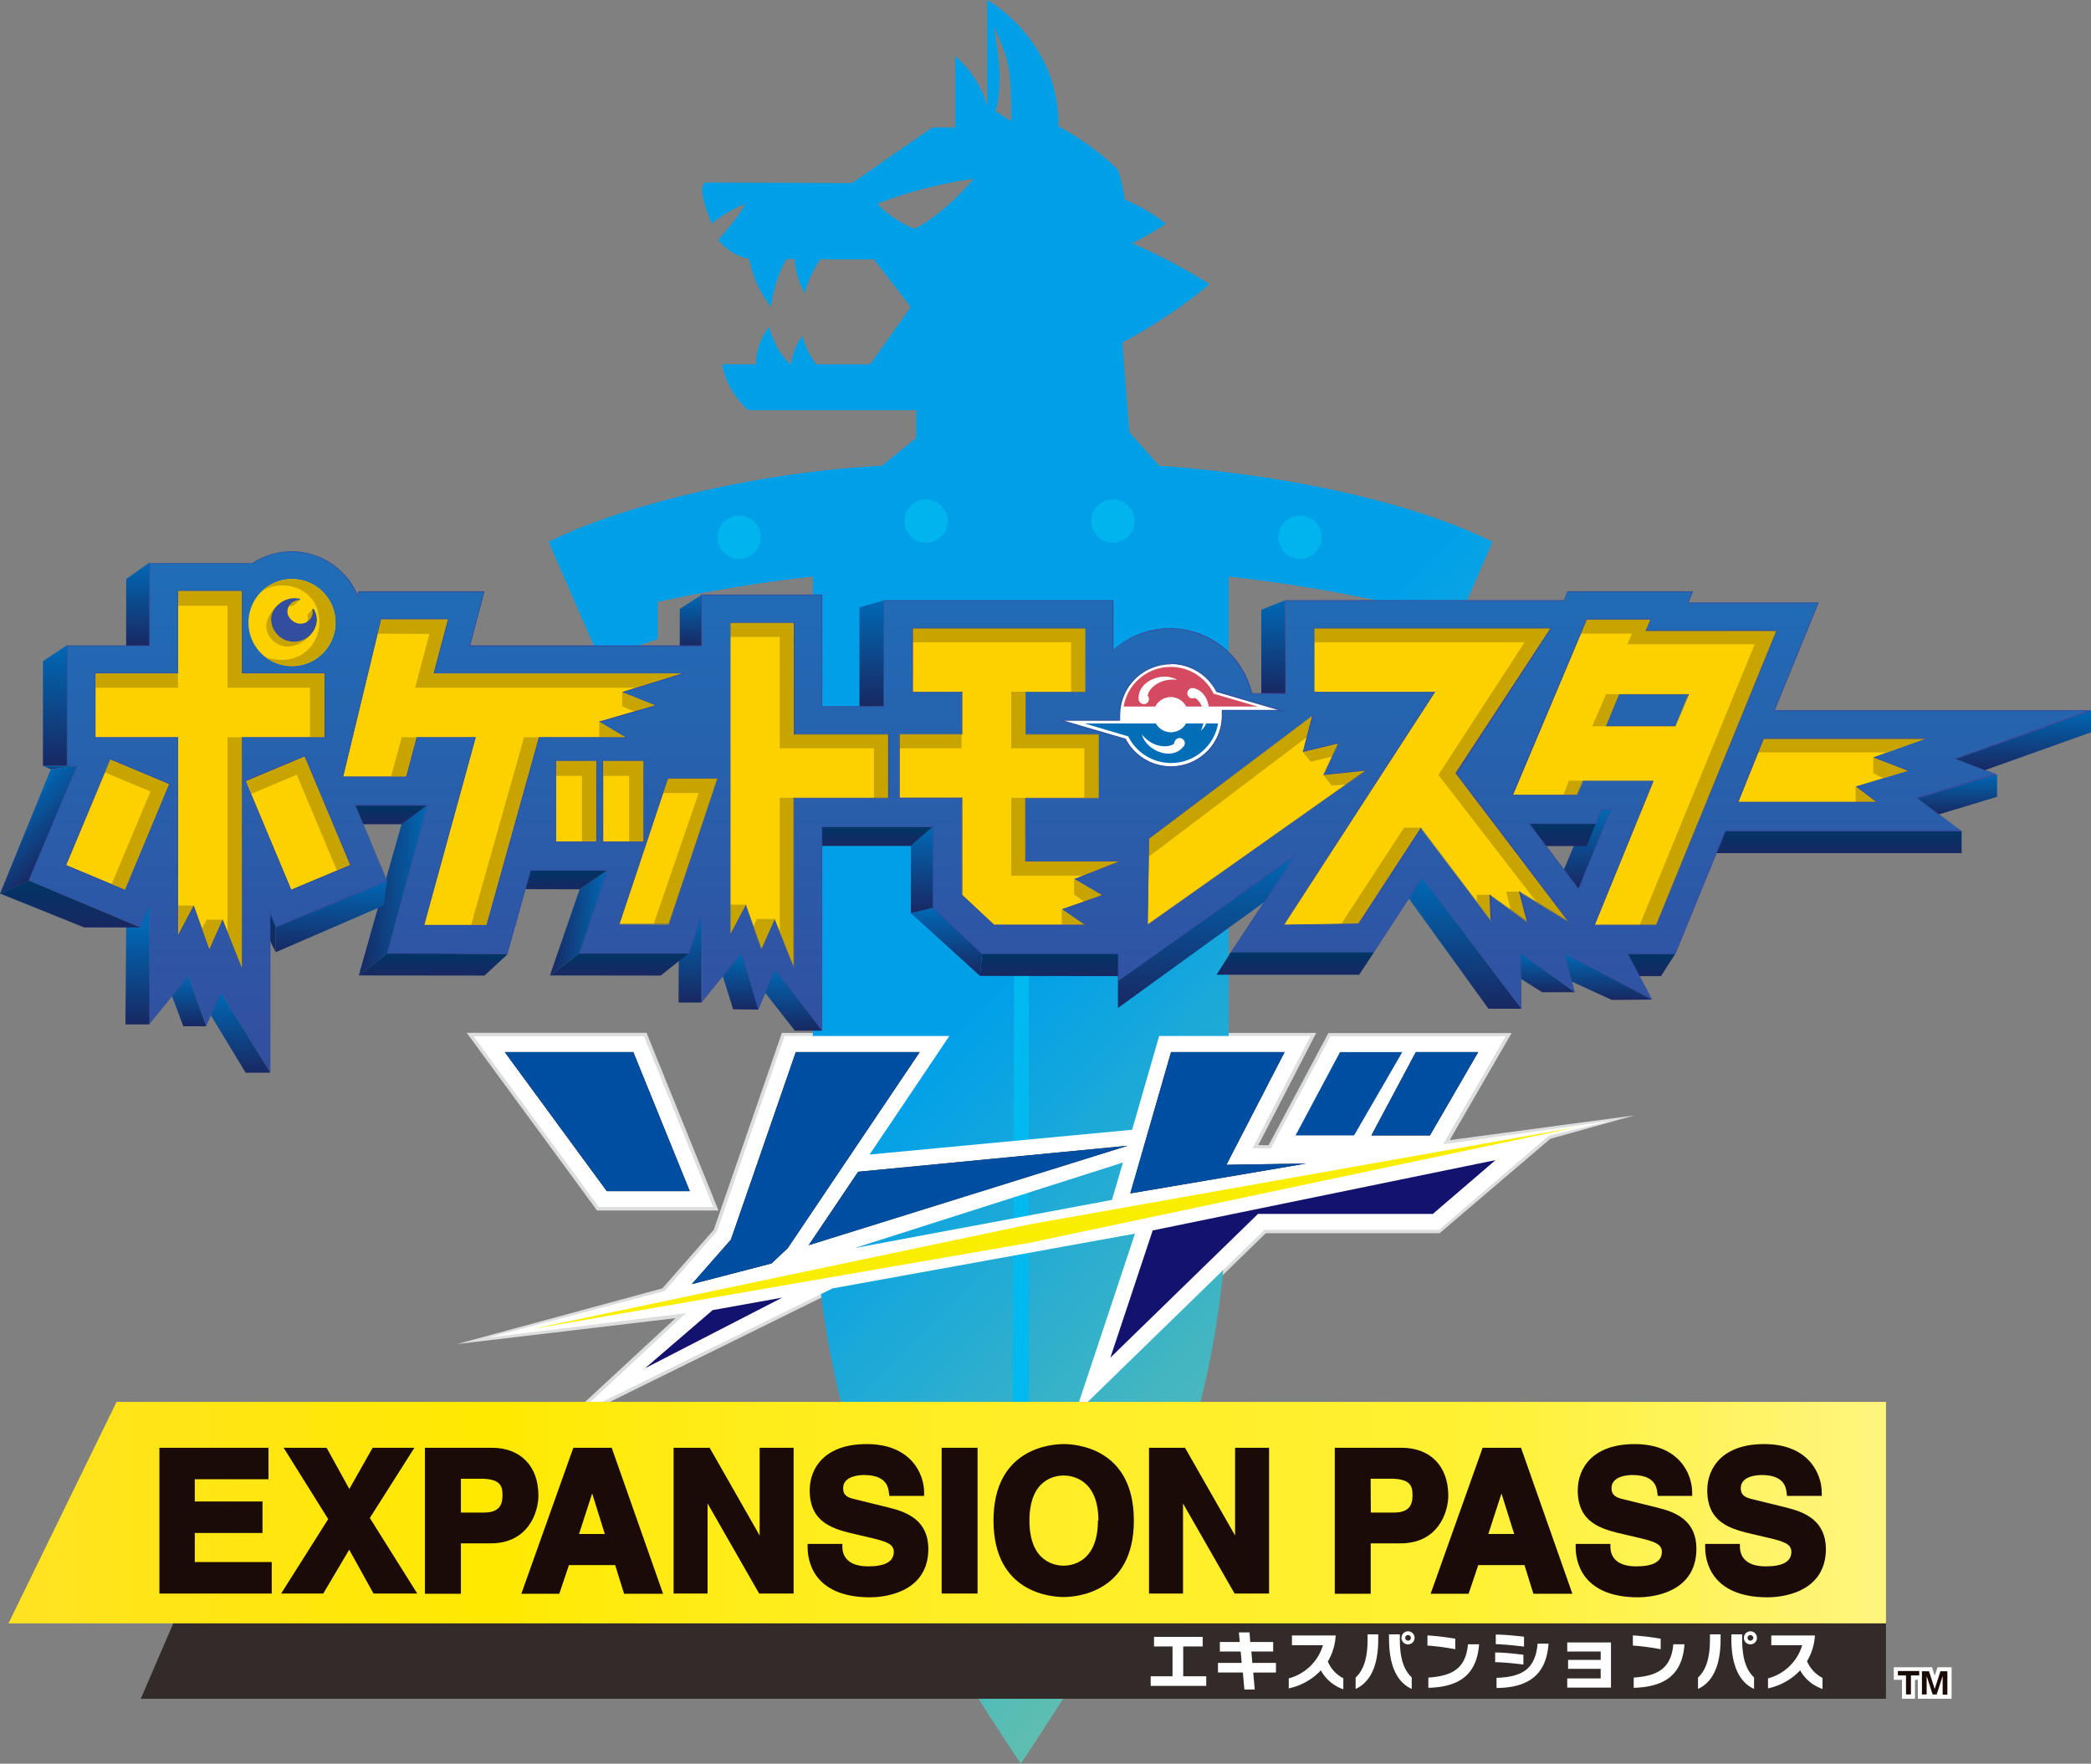 <svg xmlns="http://www.w3.org/2000/svg" xmlns:xlink="http://www.w3.org/1999/xlink" viewBox="0 0 300.78 253.7"><rect x="0" y="0" width="300.78" height="253.7" fill="#808080" stroke="none"/><defs><linearGradient id="名称未設定グラデーション_36" x1="72.84" y1="54.87" x2="209.23" y2="191.27" gradientUnits="userSpaceOnUse"><stop offset=".58" stop-color="#00a0e9"/><stop offset="1" stop-color="#5fbfb0"/></linearGradient><linearGradient id="名称未設定グラデーション_64" x1="85.36" y1="173.62" x2="85.36" y2="149.06" gradientUnits="userSpaceOnUse"><stop offset=".27" stop-color="#fff"/><stop offset="1" stop-color="#fff"/></linearGradient><linearGradient id="名称未設定グラデーション_63" x1="150.92" y1="203.44" x2="150.92" y2="149.06" gradientUnits="userSpaceOnUse"><stop offset=".27" stop-color="#fff"/><stop offset=".61" stop-color="#fff"/><stop offset="1" stop-color="#fff"/></linearGradient><linearGradient id="Side_Gradient" x1="51.61" y1="128.06" x2="61.49" y2="128.06" gradientUnits="userSpaceOnUse"><stop offset="0" stop-color="#182862"/><stop offset="1" stop-color="#0068b4"/></linearGradient><linearGradient id="Borders_UPPERMOST_Gradient" x1="152.31" y1="154.09" x2="152.31" y2="79.32" gradientUnits="userSpaceOnUse"><stop offset="0" stop-color="#334e9f"/><stop offset="1" stop-color="#1f6eb7"/></linearGradient><linearGradient id="P_side_Gradient" x1="19.84" y1="92.89" x2="19.84" y2="80.95" xlink:href="#Side_Gradient"/><linearGradient id="P_side_Gradient-2" x1="7.92" y1="110.17" x2="7.92" y2="92.83" xlink:href="#Side_Gradient"/><linearGradient id="名称未設定グラデーション_111" x1="56.27" y1="118.56" x2="56.27" y2="115.79" gradientUnits="userSpaceOnUse"><stop offset="0" stop-color="#182862"/><stop offset="1" stop-color="#003566"/></linearGradient><linearGradient id="Side_Gradient-2" x1="30.06" y1="136.77" x2="37.45" y2="136.77" gradientTransform="rotate(3.35 127.598 980.949)" xlink:href="#Side_Gradient"/><linearGradient id="名称未設定グラデーション_111-2" x1="81.49" y1="127.92" x2="81.49" y2="125.15" xlink:href="#名称未設定グラデーション_111"/><linearGradient id="P_side_Gradient-3" x1="136.15" y1="140.38" x2="136.15" y2="130.58" xlink:href="#Side_Gradient"/><linearGradient id="P_side_Gradient-4" x1="173.6" y1="144.99" x2="173.6" y2="122.94" xlink:href="#Side_Gradient"/><linearGradient id="P_side_Gradient-5" x1="210.75" y1="145.1" x2="210.75" y2="126.21" xlink:href="#Side_Gradient"/><linearGradient id="P_side_Gradient-6" x1="228.34" y1="127.9" x2="228.34" y2="116.45" xlink:href="#Side_Gradient"/><linearGradient id="P_side_Gradient-7" x1="183.18" y1="99.81" x2="183.18" y2="86.33" xlink:href="#Side_Gradient"/><linearGradient id="P_side_Gradient-8" x1="125.38" y1="101.63" x2="125.38" y2="86.37" xlink:href="#Side_Gradient"/><linearGradient id="P_side_Gradient-9" x1="99.36" y1="92.89" x2="99.36" y2="85.56" xlink:href="#Side_Gradient"/><linearGradient id="P_side_Gradient-10" x1="99.28" y1="144.21" x2="99.28" y2="131.48" xlink:href="#Side_Gradient"/><linearGradient id="名称未設定グラデーション_112" x1="19.78" y1="147.35" x2="19.78" y2="129.89" gradientUnits="userSpaceOnUse"><stop offset="0" stop-color="#182862"/><stop offset=".81" stop-color="#0068b4"/></linearGradient><linearGradient id="名称未設定グラデーション_111-3" x1="39.22" y1="136.97" x2="39.22" y2="131.2" xlink:href="#名称未設定グラデーション_111"/><linearGradient id="P_side_Gradient-11" x1="27.19" y1="147.62" x2="27.19" y2="140.33" xlink:href="#Side_Gradient"/><linearGradient id="P_side_Gradient-12" x1="34.57" y1="154.3" x2="34.57" y2="142.73" xlink:href="#Side_Gradient"/><linearGradient id="P_side_Gradient-13" x1="106.5" y1="145.22" x2="106.5" y2="137.09" xlink:href="#Side_Gradient"/><linearGradient id="P_side_Gradient-14" x1="114.14" y1="148.26" x2="114.14" y2="139.41" xlink:href="#Side_Gradient"/><linearGradient id="名称未設定グラデーション_111-4" x1="186.32" y1="140.21" x2="186.32" y2="136.97" xlink:href="#名称未設定グラデーション_111"/><linearGradient id="名称未設定グラデーション_111-5" x1="237.54" y1="140.41" x2="237.54" y2="137.17" xlink:href="#名称未設定グラデーション_111"/><linearGradient id="名称未設定グラデーション_111-6" x1="224.74" y1="121.7" x2="224.74" y2="118.46" xlink:href="#名称未設定グラデーション_111"/><linearGradient id="P_side_Gradient-15" x1="222.61" y1="142.72" x2="222.61" y2="137" xlink:href="#Side_Gradient"/><linearGradient id="P_side_Gradient-16" x1="231.33" y1="143.84" x2="231.33" y2="137.04" xlink:href="#Side_Gradient"/><linearGradient id="名称未設定グラデーション_111-7" x1="264.51" y1="122.72" x2="264.51" y2="119.48" xlink:href="#名称未設定グラデーション_111"/><linearGradient id="P_side_Gradient-17" x1="281.49" y1="117.15" x2="281.49" y2="111.37" xlink:href="#Side_Gradient"/><linearGradient id="P_side_Gradient-18" x1="290.95" y1="110.78" x2="290.95" y2="102.16" xlink:href="#Side_Gradient"/><linearGradient id="P_side_Gradient-19" x1="8.62" y1="110.64" x2="8.62" y2="110.17" xlink:href="#Side_Gradient"/><linearGradient id="名称未設定グラデーション_111-8" x1="10.06" y1="133.4" x2="10.06" y2="126.66" xlink:href="#名称未設定グラデーション_111"/><linearGradient id="P_side_Gradient-20" x1="8.51" y1="122.31" x2="2.08" y2="115.88" xlink:href="#Side_Gradient"/><linearGradient id="P_side_Gradient-21" x1="47.66" y1="136.97" x2="47.66" y2="126.69" xlink:href="#Side_Gradient"/><linearGradient id="名称未設定グラデーション_111-9" x1="62.33" y1="140.33" x2="62.33" y2="137.1" xlink:href="#名称未設定グラデーション_111"/><linearGradient id="名称未設定グラデーション_111-10" x1="89.1" y1="140.33" x2="89.1" y2="137.09" xlink:href="#名称未設定グラデーション_111"/><linearGradient id="名称未設定グラデーション_111-11" x1="150.92" y1="140.41" x2="150.92" y2="137.16" xlink:href="#名称未設定グラデーション_111"/><linearGradient id="名称未設定グラデーション_111-12" x1="126.23" y1="121.68" x2="126.23" y2="118.91" xlink:href="#名称未設定グラデーション_111"/><linearGradient id="P_side_Gradient-22" x1="132.63" y1="131.35" x2="132.63" y2="118.91" xlink:href="#Side_Gradient"/><linearGradient id="Borders_UPPERMOST_Gradient-2" x1="-3586.88" y1="-3241.32" x2="-3586.98" y2="-3250.99" gradientTransform="matrix(.74 0 0 .74 2690.23 2485.51)" xlink:href="#Borders_UPPERMOST_Gradient"/><linearGradient id="名称未設定グラデーション_100" x1="1.22" y1="217.58" x2="271.29" y2="217.58" gradientUnits="userSpaceOnUse"><stop offset="0" stop-color="#ffe323"/><stop offset=".08" stop-color="#ffe517"/><stop offset=".26" stop-color="#ffe900"/><stop offset=".29" stop-color="#ffea08"/><stop offset=".4" stop-color="#ffec1b"/><stop offset=".52" stop-color="#ffee26"/><stop offset=".64" stop-color="#ffee2a"/><stop offset=".78" stop-color="#fff133"/><stop offset="1" stop-color="#fff57f"/></linearGradient><style>.cls-1{fill:#dcdddd}.cls-10,.cls-9{fill-rule:evenodd}.cls-7{fill:#fff}.cls-9{fill:#004ea2}.cls-10{fill:#231815}.cls-14{fill:#fdd000}.cls-15{fill:#c7a400}.cls-52{fill:#334e9f}.cls-58{fill:#1a0b08}</style></defs><g id="レイヤー_2" data-name="レイヤー 2"><g id="レイヤー_1-2" data-name="レイヤー 1"><path class="cls-1" d="M103.35 174.12L93 148.56H67.13l18.75 25.56zm-11-24.56l9.56 23.56H86.39L69.1 149.56z"/><path class="cls-1" d="M208.53 164l8.91-15.4h-26.36l-8.59 16.12H181l8.33-16.14h-23l-3.89 13.52-36.37 3.43 11.4-16.95h-25l-9.8 28.32-7.4 8.43-29.51 8 31.41-3.72-17.07 15.8 39.76-19.6 42.62-7.71-9 27.13 28.6-27.84h25L223 163.81l12.09-3.37zm-1.77 12.43h-25.08l-25.94 25.26 8.26-24.88-44.35 8-33.8 16.66 14.31-13.23-22.69 2.81 18.39-4.85 7.65-8.73.07-.07 9.63-27.84h22.41l-11.53 17.14 39.15-3.7 3.88-13.45h20.57l-8.34 16.17 3.75-.06 8.58-16.11h24l-9.07 15.67 15.7-2.2z"/><path class="cls-1" d="M123 180l37.33-7 1.89-6.57L122.77 179zm37.75-12l-1.21 4.18-28.8 5.39z"/><path d="M214.69 77.94c-10.41-5.21-28.19-9.58-47.94-10.94l-4.31-4.85-1-12.89A73.62 73.62 0 00174 40.88 82.46 82.46 0 00162.85 35a45.81 45.81 0 004.85-2.81 24.41 24.41 0 00-5.92-3.48 21.12 21.12 0 00-1-4.34 38 38 0 00-8.54-6.19C152.38 5.68 142 0 142 0v15.33a14 14 0 00-4.62-7.24v10.25h-3.28l-11.55 8-21.06-.08c-1.52.52.89 5.89.89 5.89a19.82 19.82 0 014.78-2.83c-.42 1.29-3.86 5.19-3.86 5.19a8 8 0 004.48 2.76 15.48 15.48 0 003.11 6.85c.69-4.68 2.27-6.85 2.27-6.85h1.13a11.56 11.56 0 001.46 4.91 15.59 15.59 0 012.25-4.87h7.71l5.29 6.85-5.83 8.25h-7.77a13 13 0 01-2-4.07 7.86 7.86 0 00-1.58 4.07s-1.92-1.11-3.2-5.36a8.36 8.36 0 00-1.86 5.36h-4.88a11.38 11.38 0 003.76 6.59h24.13v4l-4.92 4c-17.87.88-37.54 5.73-47.94 10.94l7.33 16.82 8.37-2.85v-5.34a224.62 224.62 0 0122.31-3.64v78.89c-.7 43.08 11.34 63.81 29.91 91.88 18.57-28.07 30.62-48.8 29.91-91.88V82.93A224 224 0 01199 86.57v5.34l8.38 2.85zm-69.48-67.33a58.5 58.5 0 01.24 6.85l-2.28-1.53s.62-1.23.63-5.26a47.26 47.26 0 00-.9-6.8 20.14 20.14 0 012.31 6.74zm-13.63 22.26c-.79-.06-4.45-2.22-5.31-3.6A64.82 64.82 0 01140 25.71c-1.6 2.17-5.77 5.97-8.42 7.16z" fill="url(#名称未設定グラデーション_36)"/><path d="M133.21 71.85a3.11 3.11 0 103.11 3.15 3.11 3.11 0 00-3.11-3.15zm-26.89 2.32a3.11 3.11 0 103.11 3.1 3.1 3.1 0 00-3.11-3.1zm80.68 0a3.11 3.11 0 103.11 3.1 3.1 3.1 0 00-3.11-3.1zm-26.91-2.32A3.11 3.11 0 10163.2 75a3.11 3.11 0 00-3.11-3.15z" fill-rule="evenodd" fill="#00b4ed"/><path fill="#00b9ef" fill-rule="evenodd" d="M147.99 93.31v116.76l-1.18 23.52-1.18-23.52.39-113.64 1.97-3.12z"/><path fill="url(#名称未設定グラデーション_64)" d="M102.6 173.62l-9.97-24.56H68.11l18.02 24.56h16.47z"/><path d="M207.58 164.6l9-15.54h-25.2l-8.58 16.11h-2.62l8.33-16.15h-21.77l-3.89 13.49-37.76 3.56 11.47-17.05h-23.71l-9.71 28.08-7.56 8.61-25.4 6.71 28.5-3.54L83 203.44l36.74-18.11 43.52-7.88-8.64 26 27.27-26.55H207l15.78-13.54 8.92-2.14zm-47.63 8l-37 6.92 38.58-12.3z" fill="url(#名称未設定グラデーション_63)"/><path class="cls-7" d="M92.78 196.82l19.75-10.17-10.02 1.8-9.73 8.37zm73.03-19.83l-6.09 18.3 21.24-20.68h25.15l9.02-7.74-49.32 10.12z"/><path d="M92.78 196.82l19.75-10.17-10.02 1.8-9.73 8.37zm73.03-19.83l-6.09 18.3 21.24-20.68h25.15l9.02-7.74-49.32 10.12z" fill="#14126f"/><path class="cls-9" d="M192.75 151.34l-6.39 11.98h8.42l6.93-11.98h-8.96z"/><path class="cls-10" d="M203.66 151.34l-6.39 11.98h8.42l6.94-11.98h-8.97z"/><path class="cls-9" d="M203.66 151.34l-6.39 11.98h8.42l6.94-11.98h-8.97z"/><path class="cls-10" d="M116.33 179.11l45.87-14.3-38.76 3.74-7.11 10.56z"/><path class="cls-9" d="M116.33 179.11l45.87-14.3-38.76 3.74-7.11 10.56z"/><path class="cls-10" d="M114.47 151.34l-9.33 26.97-5.62 6.4 11.45-2.97 2.34-2.2 18.98-28.2h-17.82z"/><path class="cls-9" d="M114.47 151.34l-9.33 26.97-5.62 6.4 11.45-2.97 2.34-2.2 18.98-28.2h-17.82z"/><path class="cls-10" d="M184.78 151.34h-16.33l-5.86 20.32 25.26-4.29-11.44.18 8.37-16.21z"/><path class="cls-9" d="M184.78 151.34h-16.33l-5.86 20.32 25.26-4.29-11.44.18 8.37-16.21z"/><path class="cls-10" d="M72.61 151.34l14.68 20h11.93l-8.12-20H72.61z"/><path class="cls-9" d="M72.61 151.34l14.68 20h11.93l-8.12-20H72.61z"/><path fill="#faee00" d="M76.52 191.17l71.6-15.06 78.69-13.98-78.58 16.61-71.71 12.43z"/><path fill="url(#Side_Gradient)" d="M57.77 118.5l-6.16 21.81 4.13-3.21 5.75-21.29-3.72 2.69z"/><path d="M55.71 137.16H73l3.35-12h11l-4 11.94h15.74l1.87-5.61.05 12.26c0 .18 0 0 0 0l5.65-6.65 2.4 8.13 2.43-5.71 6.74 8.67V118.9h16v11.68l7 6.58h19.6V141l25.46-18-9.22 14h20.53l7-10.76 14.23 18.71-.13-7.95 7.75 5.58L225 137l12.53 6.59-3.41-6.47h6.82l7.23-17.68H282l-6.28-4.71 11.38-3.41-6-2.25 19.32-6.89h-45.2l6.33-15.49h-18.74l.68-1.62h-18l-.49 1.31h-40v13.43h-4.88a12.09 12.09 0 00-20-6.22v-7.21h-33v15.26h-8.92V85.58H101v7.31H67.59l2.06-7.78H51.6l-.14.6a10.32 10.32 0 00-9.53-6.39A10.13 10.13 0 0036.31 81H21.54v11.89H9.66v17.26h1.42l-6.91 16.5 15.93 6.67 1.44-3.43v17.29l5.57-6.86 2.54 7.13 2.12-4.72 7 11.36v-22.9l.89 2.13 15.93-6.67-3.53-8.42-1-2.42h10.45m168 2.65l.84-2h1.38l-4.65 11.45-7.16-9.44z" fill="url(#Borders_UPPERMOST_Gradient)"/><path class="cls-14" d="M89.06 132.99h7.16l7-21h-7.16l-7 21zm101.39-21.55l2.13-4.56-5.09 1.22 1.38-5.23-23.59 17.74-.2 12.45 31.51-22.27-6.14.65zm-100.47-5.39l-3.78-2.25 5.55-1.61 2.51-.74-4.76-1.9 8.65-2.69H62.37l2.07-7.78h-9.62l-5.46 22.63h9.07l1.51-5.66h8.5l-7.41 27.01h8.95l7.53-27.01h12.47zm179.47 2.89l7.7-2.75h-23.47l-3.72 9.19h19.98l-3.01-2.25 7.59-2.27-5.07-1.92z"/><path class="cls-14" d="M209.48 111.27l13.59-20.92h-34.05v9.2h17.31l-21.68 33.51 10.77-.16 8.94-13.77 10.15 13.34-.15-3.66 2.94 2.11 2.44 1.76-1.13-4.33 7.12 4.32-16.25-21.4zm-61.96 12.6v-9.07h10.49v-9.19h-10.49v-6.06h8.59v-9.2h-24.89v9.2h7.1v6.06h-9v9.19h9v13.96l4.6 4.3h13.22l-3.3-2.26 5.79-2-4.01-2.35 6.58-2.58h-13.68z"/><path class="cls-14" d="M247.36 90.71h-10.59l.68-1.63h-9.21l-10.66 25.28h9.28l.85-2h10.06l-8.41 20.71h8.9l17.31-42.35zM231 104.42l1.89-4.52h9.91l-1.8 4.52zm-151.03 5.02h5.8v11.61h-5.8zm6.79 0h5.8v11.61h-5.8zm-40.08-3.39v-9.19H34.8V84.98h-9.19v11.88H13.73v9.19h11.88v28.48l2.25-4.27 2.25 6.31 1.91-4.28 2.78 6.98v-33.22h11.88z"/><path class="cls-14" transform="rotate(-22.73 42.934 118.597)" d="M38.35 110.37h9.19v16.47h-9.19z"/><path class="cls-14" d="M9.49 124.43l4.11 1.72 4.36 1.83 6.37-15.2-8.48-3.55-6.36 15.2zm104.74-34.88h-9.2v44.98l2.26-4.27 2.25 6.31 1.91-4.28 2.78 6.98V114.8h13.61v-9.19h-13.61V89.55zM42 95.81a6.26 6.26 0 10-6.26-6.26A6.25 6.25 0 0042 95.81z"/><path class="cls-15" d="M25.61 84.98h9.19v11.88h11.88v9.19h-2.09v-7.13H32.73V87.13h-7.12v-2.15zm54.36 24.46h5.8v11.61h-2.06v-9.45h-3.74v-2.16zm6.79 0h5.8v11.61H90.5v-9.45h-3.74v-2.16zm-51.96-3.39h-2.07v28.03l2.07 5.19v-33.22zm-2.78 26.24h-2.27l-.71 1.28 1.07 3 1.91-4.28zm-4.16-2.03h-2.25v4.27l2.25-4.27zm-14.13-33.4h11.88v2.06H13.73zm21.61 15.48l8.47-3.56 6.56 15.65-1.9.79-5.78-13.78-6.57 2.76-.78-1.86zm19.48-23.26h9.62l-2.07 7.78h35.78l-6.63 2.06H59.71l2.06-7.73-7.45-.05.5-2.06zm34.67 12.5l.01-2.03 4.76 1.9-3.05.89-1.72-.76zm-3.28 4.47l-.01-2.25 3.78 2.25h-3.77zm-28.42 0h2.16l-1.52 5.66h-2.19l1.55-5.66zM96.06 112h7.16l-7 21H94l6.51-18.93h-5.17zm-20.67-5.95h2.12l-7.53 27.01h-2.22l7.63-27.01zm38.84 8.7h-2.07v19.33l2.07 5.19v-24.52zm11.49-9.14h-11.49V89.55h-9.2v2.06h7.13v16.03h13.56v7.16h2.12v-9.19h-2.12zm30.39-15.26h-24.89v2.03h22.86v7.17h2.03v-9.2zm-136.46 33.6l4.68-11.17-8.48-3.55-.78 1.87 6.58 2.74-5.59 13.34 1.9.8h.01l1.68-4.03zm138.36-18.34h-10.49V99.5h-2.06v8.14h10.52v7.17h2.03v-9.2zm-10.49 18.26v-9.11h-2.06v11.2h10.42l5.32-2.09h-13.68zm-18.2-18.26h9v2.03h-9zm35.96 15l23.59-17.74-.82 3.11-22.81 17.25.04-2.62zm22.15-12.45l1.09 1.4 3.15-.74.91-1.94-5.15 1.28zm2.94 3.33l1.18 1.51 2.16-.17 2.88-2.04-6.22.7zm63.31-5.3h23.47l-5.69 2.03h-18.61l.83-2.03zm-44.2 5.08l13.59-20.92h-34.05v2.03h30.29l-12.4 19.08 14.2 18.41 4.62 2.8-16.25-21.4zm-5.12 7.78h-2.39l-9.06 13.88 2.51-.03 8.94-13.85zm51.21-28.34h-18.8l.68-1.63h-9.21l-.87 2.06h7.38l-.66 1.52h18.32l-16.55 40.4h2.4l17.31-42.32h-.04l.04-.03z"/><path class="cls-15" d="M232.94 99.85l-1.93 4.62h-1.97l1.99-4.62h1.91zm-5.2 12.45l-.87 2.06h-1.99l.81-2.06h2.05z"/><path fill="url(#P_side_Gradient)" d="M21.52 81.01l-.06-.06-3.31 2.34v9.6h3.37V81.01z"/><path fill="url(#P_side_Gradient-2)" d="M9.67 110.17l-.04-17.3-.03-.04-3.42 2.27v15.07h3.49z"/><path fill="url(#名称未設定グラデーション_111)" d="M61.49 115.81l-10.44-.02 1.16 2.77h5.54l3.74-2.75z"/><path fill="url(#Side_Gradient-2)" d="M83.38 127.92l-4.28 12.39 4.31-3.22 3.98-11.94-4.01 2.77z"/><path fill="url(#名称未設定グラデーション_111-2)" d="M76.34 125.15h11.05l-4.01 2.77-7.8-.02.76-2.75z"/><path fill="url(#P_side_Gradient-3)" d="M131.02 131.35l9.95 9.03.31-3.22-7.04-6.58-3.22.77z"/><path fill="url(#P_side_Gradient-4)" d="M160.81 141.04v3.95l21.1-15.27 4.48-6.78-25.58 18.1z"/><path fill="url(#P_side_Gradient-5)" d="M204.58 126.21l14.29 18.89h-4.76l-11.48-15.89 1.95-3z"/><path fill="url(#P_side_Gradient-6)" d="M227.74 118.46l-2.79 6.64 2.13 2.8 4.65-11.45h-1.38l-.85 2.01h-1.76z"/><path fill="url(#P_side_Gradient-7)" d="M184.88 86.33l-3.45 1.38v12.04l3.51.06-.06-13.48z"/><path fill="url(#P_side_Gradient-8)" d="M127.14 86.37l-3.51.98v14.28h3.51V86.37z"/><path fill="url(#P_side_Gradient-9)" d="M100.95 85.58l-.02-.02-3.15 2.03v5.3h3.17v-7.31z"/><path fill="url(#P_side_Gradient-10)" d="M100.95 131.48l-.02 12.65-.04.08h-3.28l.02-6 1.45-1.12 1.87-5.61z"/><path class="cls-15" d="M154.51 126.44v2.22l1.46 1.06 2.66-.92-4.12-2.36zm114.94-17.5v2.28l1.45.72 3.62-1.08-5.07-1.92zm-2.52 4.19v2.25h3.01l-3.01-2.25zm-114.19 17.66v2.27h3.4l-3.4-2.27zm-41.28 1.4h-2.6l-.5 1.08 1.18 3.32 1.92-4.4zm-4.16-2.06h-2.27v4.4l2.27-4.4zm109.37-1.88h1.88l.06.1 1.14 4.32-2.45-1.75-.63-2.67zm-2.3.52l-.07-.06h-1.87v1.03l2.08 2.73-.14-3.7z"/><path fill="url(#名称未設定グラデーション_112)" d="M21.52 129.89v17.32l-.06.14h-3.42l.11-14.02h1.93l1.44-3.44z"/><path fill="url(#名称未設定グラデーション_111-3)" d="M39.65 133.3l-.86-2.1v4l.86 1.77v-3.67z"/><path fill="url(#P_side_Gradient-11)" d="M27.1 140.33l2.56 7.24-.03.05h-3.26l-1.64-4.37 2.37-2.92z"/><path fill="url(#P_side_Gradient-12)" d="M31.76 142.73l7.05 11.43.04.14h-3.52l-5.03-8.32 1.46-3.25z"/><path fill="url(#P_side_Gradient-13)" d="M106.66 137.09l2.41 8.02-.01.11-3.6-.04-1.53-4.87 2.73-3.22z"/><path fill="url(#P_side_Gradient-14)" d="M110 142.72l4.34 5.54h3.95l-6.81-8.85-1.48 3.31z"/><path fill="url(#名称未設定グラデーション_111-4)" d="M177.04 136.97l-2.04 3.24h20.51l2.14-3.24h-20.61z"/><path fill="url(#名称未設定グラデーション_111-5)" d="M234.11 137.16l1.71 3.25h3.1l2.05-3.19v-.06h-6.86z"/><path fill="url(#名称未設定グラデーション_111-6)" d="M219.91 118.46l2.46 3.24h5.85l1.34-3.24h-9.65z"/><path fill="url(#P_side_Gradient-15)" d="M218.69 137l7.84 5.72h-4.71l-3.07-1.93-.06-3.79z"/><path fill="url(#P_side_Gradient-16)" d="M224.99 137.04l12.67 6.74-5.8.06-5.79-2.66-1.08-4.14z"/><path fill="url(#名称未設定グラデーション_111-7)" d="M248.17 119.48h33.87l.13.07v3.17h-35.32l1.32-3.24z"/><path fill="url(#P_side_Gradient-17)" d="M287.27 111.37v3.24l-8.39 2.54-3.17-2.38 11.56-3.4z"/><path fill="url(#P_side_Gradient-18)" d="M300.78 102.16v3.18l-15.25 5.44-4.41-1.67 19.46-6.94.2-.01z"/><path class="cls-15" d="M48.22 89.55A6.25 6.25 0 0142 95.81a6.17 6.17 0 01-3.75-1.25c5 1.49 7.71-2 7.68-5 .09-4.91-5.26-6.61-8.36-4.42a6.25 6.25 0 0110.68 4.42z"/><path fill="url(#P_side_Gradient-19)" d="M11.06 110.17H6.18l1.12.47 3.76-.47z"/><path d="M4.16 126.66l15.93 6.69v.05h-8L0 128.53z" fill="url(#名称未設定グラデーション_111-8)"/><path fill="url(#P_side_Gradient-20)" d="M7.31 110.64l3.77-.48-6.91 16.5-4.16 1.87 7.3-17.89z"/><path fill="url(#P_side_Gradient-21)" d="M55.68 126.69l-16.03 6.64v3.64l15.54-6.72.49-3.56z"/><path fill="url(#名称未設定グラデーション_111-9)" d="M73.05 137.22l-3.36 3.11-18.08-.02 4.13-3.21 17.31.12z"/><path fill="url(#名称未設定グラデーション_111-10)" d="M99.1 137.11l-4.07 3.22-15.93-.02 4.31-3.22 15.69.02z"/><path fill="url(#名称未設定グラデーション_111-11)" d="M160.87 137.16v3.25l-19.9-.03.31-3.22h19.59z"/><path fill="url(#名称未設定グラデーション_111-12)" d="M118.22 118.91h16.02l-3.22 2.77h-12.8v-2.77z"/><path fill="url(#P_side_Gradient-22)" d="M134.24 118.91v11.67l-3.22.77v-9.67l3.22-2.77z"/><path class="cls-52" d="M34.8 85v11.86h11.88v9.19H34.8v33.22l-2.78-7-1.91 4.28-2.25-6.31-2.25 4.27v-28.46H13.73v-9.19h11.88V85h9.19m.1-.1h-9.39v11.86H13.63v9.39h11.88v28.78l.18-.35 2.15-4.08 2.16 6.1.08.23.1-.22 1.82-4.06 2.69 6.75.19.48v-33.63h11.89v-9.39H34.9V84.88z"/><path class="cls-52" d="M15.85 109.23l8.48 3.55L18 128l-8.48-3.55 6.36-15.2m0-.13l-6.52 15.36 8.64 3.63 6.44-15.38-8.64-3.63zm27.93-.34l6.56 15.65-8.48 3.57-6.55-15.64 8.47-3.56m.06-.13h-.09l-8.48 3.55h-.09v.09L41.8 128v.09h.09l8.48-3.55h.09v-.09l-6.55-15.65v-.09z"/><path class="cls-15" d="M42.2 87.11s.93-.82.95-.82c-1.07 0-1.65.5-1.6.74a2.54 2.54 0 00-.16.28 2.64 2.64 0 01.81-.2zm2.02 1.35a1.48 1.48 0 01.05.47 1.65 1.65 0 01-.14.58 1.51 1.51 0 00.93-2l-.84.95zM41.37 93a4.37 4.37 0 003.51-2 6.29 6.29 0 01-2.66 1.11A3.1 3.1 0 0139.16 89a6.32 6.32 0 01.92-2 4.58 4.58 0 00-1.79 2.91A3.09 3.09 0 0041.37 93z"/><path class="cls-52" d="M40 87a2.89 2.89 0 00-1 2 3.29 3.29 0 006.57.27 2.83 2.83 0 00-.48-1.68h-.1a.09.09 0 00-.06.1 3 3 0 01.06.44 1.78 1.78 0 01-1.93 1.58 2 2 0 01-1.3-.71 1.61 1.61 0 01-.42-1.12 1.73 1.73 0 011.74-1.57.11.11 0 00.09-.09.09.09 0 00-.08-.09l-.6-.08A3.49 3.49 0 0040 87z"/><path d="M45.09 87.59a1.41 1.41 0 010 .46 2 2 0 11-2.07-1.82 3.53 3.53 0 00-.58-.08 3 3 0 103.06 3.07 2.82 2.82 0 00-.41-1.63z" fill="url(#Borders_UPPERMOST_Gradient-2)"/><path class="cls-52" d="M64.44 89.08l-2.07 7.78h35.78l-8.65 2.69 4.76 1.9-8.06 2.35 3.8 2.25H77.51l-7.53 27H61l7.41-27h-8.48l-1.5 5.66h-9.07l5.46-22.63h9.62m.12-.1h-9.82v.08l-5.45 22.62v.13h9.27v-.08l1.44-5.58h8.3L60.94 133v.13h9.15v-.07l7.51-26.94h12.74L90 106l-3.58-2.14 7.84-2.28.27-.08-.26-.11-4.5-1.8L98.18 97l.62-.19H62.5l2-7.65v-.13z"/><path class="cls-52" d="M85.77 109.44v11.61H80v-11.61h5.8m.1-.09h-6v11.8h6v-11.8zm6.66.09v11.61h-5.8v-11.61h5.8m.1-.09h-6v11.8h6v-11.8zM96.25 133H89v-.07l7-21h7.27v.07zm-7.13-.1h7.06l7-20.9h-7.09zm25.15 6.62l-2.82-7.08-1.92 4.28v-.12l-2.21-6.22-2.3 4.35V89.5h9.29v16.06h13.62v9.29h-13.66zm-2.81-7.33v.11l2.68 6.71v-24.26h13.61v-9.09h-13.57V89.6h-9.1v44.73l2.22-4.2 2.24 6.33zm50-8.37h-13.89v-9H158v-9.24h-10.43v-6h8.59V90.3h-25v9.29h7.11v6h-9v9.29h9v13.93l4.61 4.32h13.42l-3.3-2.31 5.8-2-4-2.35 6.49-2.55zm-6.86 2.59h-.09l4 2.34-5.68 2h-.1L156 133h-13l-4.57-4.27v-14h-9v-9.09h9V99.5h-7.1v-9.1h24.79v9.1h-8.59v6.16H158v9.1h-10.53v9.16h13.47zm10.4 6.75v-.1l.2-12.47 23.8-17.85-1.44 5.26 5.11-1.22-2.14 4.57 6.25-.66zm.3-12.52l-.2 12.32 31.28-22.1-6 .63v-.07l2.09-4.47-5.06 1.22v-.08l1.33-5.1z"/><path class="cls-52" d="M184.56 133.11l.05-.08 21.63-33.44H189V90.3h34.19v.08l-13.57 20.88 16.39 21.59-.23-.14-7-4.26 1.14 4.34-.11-.08-5.31-3.8.16 3.71-10.2-13.4-8.93 13.72zm4.51-33.61h17.35v.07L184.74 133l10.65-.16 9-13.8 10 13.22-.14-3.61 5.36 3.84-1.14-4.31 7 4.26-16.11-21.23L223 90.4h-33.93z"/><path class="cls-52" d="M238.3 133.11h-9v-.07l8.39-20.64h-10l-.84 2h-9.39v-.07L228.21 89h9.32l-.68 1.63h18.8v.07zm-8.87-.1h8.8l17.27-42.25h-18.8l.68-1.63h-9.11l-10.61 25.18h9.17l.84-2h10.18v.07z"/><path class="cls-52" d="M241 104.47h-10l1.93-4.62h10v.07zm-9.93-.1H241l1.8-4.42H233zm39.01 11.06h-20.19v-.06l3.73-9.23h23.79l-7.71 2.8 5 1.92h-.14l-7.4 2.26zm-20-.1h19.76l-2.86-2.21h.09l7.35-2.25-4.93-1.91h.12l7.31-2.66h-23.21z"/><path class="cls-7" d="M152.93 103.62h8.21a6.17 6.17 0 010-.75 7.34 7.34 0 0113.86-3.4l9 2.64h-8.21a6.34 6.34 0 010 .76 7.34 7.34 0 01-13.85 3.4z"/><path d="M168.41 100.27a2.53 2.53 0 00-2.23 1.36h-4.55a6.87 6.87 0 0112.94-1.85l6.33 1.85h-10.27a2.52 2.52 0 00-2.22-1.36z" fill="#d34a61"/><path d="M166.26 104.06a2.5 2.5 0 004.35 0h4.61a6.87 6.87 0 01-12.93 1.86l-6.29-1.86z" fill="#036eb8"/><path class="cls-7" d="M163.79 100.55a.76.76 0 00.74.74.74.74 0 00.74-.74.73.73 0 00-.18-.48c.06-.86 1.58-2.59 4.25-2.28-2.15-1.25-5.71.21-5.55 2.76z"/><path class="cls-52" d="M168.44 95.52a7.37 7.37 0 016.52 4l9 2.64h-8.21v.76a7.34 7.34 0 01-13.88 3.34l-9-2.59h8.21v-.75a7.35 7.35 0 017.34-7.35m0-.11a7.46 7.46 0 00-7.45 7.46v.63h-8.87l.8.23 8.92 2.57a7.46 7.46 0 0014.08-3.44v-.64h8.9l-.8-.27-9-2.63a7.44 7.44 0 00-6.6-4z"/><path class="cls-7" d="M170.15 107.48a.74.74 0 10-1.07-1 .8.8 0 00-.19.48c-.64.58-2.94.77-4.64-1.31.67 2.35 4.24 3.79 5.9 1.83zm1.61-8.48a.75.75 0 00-.92.49.72.72 0 001 .89c.8.32 2 2.28.9 4.74 1.83-1.64 1.52-5.47-.98-6.12z"/><path class="cls-52" d="M300.78 102.16H255.3l6.29-15.4v-.08h-18.71l.68-1.63h-18.08l-.54 1.28h-40.06V99.7h-4.77a12.81 12.81 0 00-2.36-4.83 12.34 12.34 0 00-9.45-4.51 12.11 12.11 0 00-8.14 3.11v-7.14h-33.08v15.25h-8.8V85.52h-17.39v7.31H67.65l2.06-7.78H51.55l-.12.48A10.34 10.34 0 0036.28 81H21.46v11.83H9.6v17.34H11l-6.89 16.47 16 6.69h.05l1.35-3.22v17.17l5.62-6.9 2.5 7 .05.14 2.14-4.77 7.08 11.45v-22.71l.8 1.91 16-6.69-4.53-10.82h10.25l-5.76 21.29 17.34.06 3.35-12h10.96l-4 11.86v.08h15.81l1.77-5.31v12.37l5.77-7.12 2.4 8.13 2.43-5.71 6.79 8.73V119h15.9v11.64l7.06 6.6h19.57v3.91l25.31-17.89-9.06 13.69-.06.05h20.62l7-10.71L218.76 145l.11.15-.12-8 7.65 5.51.13.1-1.45-5.56 12.41 6.53.17.09-3.45-6.56H241l7.22-17.67h34l-6.33-4.76 11.27-3.37h.17l-6-2.25 19.16-6.84zm-19.68 6.9h-.15l6 2.25-11.22 3.35h-.11l6.23 4.68h-33.7l-7.22 17.68H234l3.37 6.38L225 137l-.12-.06 1.44 5.5-7.6-5.44-.09-.07.12 7.86-14.12-18.57-.06-.06-7 10.8h-20.35l9.17-13.96.17-.26-25.63 18.16v-3.79h-19.62l-7-6.55v-11.71h-16.15v29.05l-6.7-8.63-2.39 5.63-2.32-8.08-5.75 6.92v-12.62L99 137H83.49l4-11.86v-.07H76.3l-3.35 12-17.13-.07 5.75-21.29H51l4.56 10.88-15.82 6.62-1-2.35v23l-6.93-11.16-.06-.1-2.1 4.7-2.5-7v-.1l-5.57 6.8v-17.4l-1.53 3.65-15.81-6.62 6.89-16.45v-.13H9.72V92.94h11.86V81.07h14.75a10.22 10.22 0 0115.06 4.68l.07.17.18-.74h17.92L67.5 93H101v-7.36h17.15v16.06h9V86.44H160v7.29l.1-.09a12 12 0 018.16-3.17 12.23 12.23 0 019.4 4.53 12.82 12.82 0 012.34 4.83h5V86.44h40l.53-1.27h17.84l-.68 1.63h18.74l-6.29 15.4v.08h45z"/><path class="cls-52" d="M229.47 118.4h-9.67l7.23 9.54.07.08 4.69-11.55v-.08h-1.51zm2.17-1.89l-4.58 11.27-7-9.26h9.51l.85-2z"/><path fill="#322b29" d="M271.29 244.35H20.25l4.73-10.96h246.31v10.96z"/><path fill="url(#名称未設定グラデーション_100)" d="M271.29 233.51H1.22l15.55-31.86h254.52v31.86z"/><path class="cls-7" d="M165.52 242.5v-1.38h3.14v-4.29H166v-1.38h7v1.38h-2.8v4.29h3.31v1.38zm14.75-1.92l.22 2.44H179l-.22-2.44h-3.58v-1.38h3.41l-.14-1.64h-3v-1.37h2.86l-.12-1.38h1.53l.1 1.38h3.3v1.37H180l.14 1.64h3.4v1.38zm9.73-.31a8.9 8.9 0 01-4.62 2.59v-1.44a7 7 0 004.92-4.77h-4.46v-1.4h6.29A8.19 8.19 0 01191 239a4.85 4.85 0 002.23 2.41v1.58a5.83 5.83 0 01-3.23-2.72zm5 2.67v-1.64c1.34-1.24 1.72-3.26 1.72-5.53v-.68h1.53v.66c.01 3.98-1.2 6.25-3.25 7.19zm4.8-7.18v-.67h1.56v.69c0 2.26.37 4.26 1.71 5.5v1.66c-2.07-.94-3.26-3.25-3.26-7.18zm2.74.77a.93.93 0 01-.94-.93.94.94 0 11.94.93zm0-1.34a.4.4 0 00-.4.41.41.41 0 00.4.4.42.42 0 00.41-.4.42.42 0 00-.4-.41zm2.79 1.51v-1.46a35.65 35.65 0 014 .48v1.51a34.88 34.88 0 00-4-.53zm.13 6.08v-1.47c3.3-.24 5.37-1.18 5.7-4.79h1.6c-.33 4.42-2.9 6.14-7.3 6.26zm9.61-3.69v-1.39c1.22 0 2.85.17 4.06.33v1.4c-1.28-.16-2.92-.32-4.06-.34zm.09-2.59v-1.38c1.19 0 2.79.16 4.06.31v1.42c-1.22-.15-2.92-.32-4.06-.35zm.11 6.31v-1.47c3.78-.11 5.58-1.33 5.91-4.91h1.57c-.34 4.71-3.15 6.33-7.48 6.38zm10.17-.06v-1.32h4.81v-1.38h-4.69v-1.29h4.69v-1.2h-4.81v-1.31h6.29v6.5zm9.44-6.05v-1.46a35.47 35.47 0 014 .48v1.51a35 35 0 00-4-.53zm.12 6.08v-1.47c3.3-.24 5.37-1.18 5.7-4.79h1.6c-.3 4.42-2.89 6.14-7.3 6.26zm9.25.16v-1.64c1.34-1.24 1.72-3.26 1.72-5.53v-.68h1.53v.66c0 3.98-1.21 6.25-3.25 7.19zm4.8-7.18v-.67h1.55v.69c0 2.26.38 4.26 1.71 5.5v1.66c-2.05-.94-3.26-3.25-3.26-7.18zm2.74.77a.93.93 0 01-.94-.93.94.94 0 11.94.93zm0-1.34a.41.41 0 00-.41.41.41.41 0 00.41.4.42.42 0 00.41-.4.42.42 0 00-.41-.41zm7.15 5.08a8.9 8.9 0 01-4.62 2.59v-1.44a7 7 0 004.92-4.77h-4.45v-1.4h6.28a8.19 8.19 0 01-1.14 3.7 4.85 4.85 0 002.23 2.41v1.58a5.83 5.83 0 01-3.22-2.67z"/><path class="cls-58" d="M28.02 220.51h9.74v-4.53h-9.74v-3.2h10.6v-4.53H22.93v20.97h16.16v-4.53H28.02v-4.18zm31.59-12.26H53.6l-3.35 5.93-3.27-5.93H40.8l6.41 10.26-6.77 10.71h6.06l3.73-6.31 3.5 6.31h6.29l-6.82-10.87 6.41-10.1zm11.14 0h-9.63v21h5.18V222h4.28c5.43 0 6.87-4.5 6.87-6.87 0-4.24-2.57-6.88-6.7-6.88zm-4.45 4.45h2.81c2.64 0 3.17.86 3.17 2.25 0 .92 0 2.62-2.62 2.62H66.3zm16.17-4.45l-7.48 21h5.46l1.39-4.12h6.65l1.28 4.12h5.61l-7.39-21zm4.53 12.4h-3.71l1.89-5.83zm22.27.22l-7.19-12.62h-5.19v20.97h4.89v-12.96l7.42 12.96h4.96v-20.97h-4.89v12.62zm18.61-4.01l-4.87-1.2c-1-.22-1.73-.49-1.73-1.6 0-1.8 2.48-1.89 3-1.89 3.27 0 3.5 1.8 3.59 2.57l.06.43h5v-.5c0-2.58-1.8-6.95-8.28-6.95-6 0-8.18 3.43-8.18 6.65 0 4.79 3.57 5.62 6.73 6.35l2.14.5c2.19.52 3.23.89 3.23 2 0 1.39-1.24 2.09-3.67 2.09-3.19 0-3.71-1.72-3.73-2.74v-.49h-5v.5c0 1.69.65 7.18 9 7.18 1.4 0 8.37-.34 8.37-7-.05-3.99-2.88-5.22-5.66-5.9zm7.57-8.61h5.17v20.97h-5.17zm17.55-.53c-1.68 0-10.09.53-10.09 11s8.41 11 10.09 11 10.1-.53 10.1-11-8.38-11-10.1-11zm4.93 11c0 6-3.77 6.49-4.93 6.49s-4.92-.47-4.92-6.49 3.77-6.48 4.92-6.48 5 .48 5 6.49zm19.73 2.15l-7.2-12.62h-5.18v20.97h4.89v-12.96l7.42 12.96h4.96v-20.97h-4.89v12.62zm23.96-12.62H192v21h5.17V222h4.29c5.43 0 6.87-4.5 6.87-6.87-.01-4.24-2.58-6.88-6.71-6.88zm-4.46 4.45H200c2.65 0 3.18.86 3.18 2.25 0 .92 0 2.62-2.62 2.62h-3.37zm16.11-4.45l-7.48 21h5.46l1.39-4.12h6.65l1.28 4.12h5.61l-7.39-21zm4.54 12.4h-3.72l1.89-5.83zm20.6-3.79l-4.87-1.2c-.95-.22-1.73-.49-1.73-1.6 0-1.8 2.48-1.89 3-1.89 3.27 0 3.5 1.8 3.59 2.57l.06.43h4.95v-.5c0-2.58-1.8-6.95-8.28-6.95-6 0-8.18 3.43-8.18 6.65 0 4.79 3.57 5.62 6.73 6.35l2.14.5c2.19.52 3.23.89 3.23 2 0 1.39-1.24 2.09-3.67 2.09-3.19 0-3.71-1.72-3.73-2.74v-.49h-5v.5c0 1.69.65 7.18 9 7.18 1.4 0 8.37-.34 8.37-7-.02-3.99-2.83-5.22-5.61-5.9zm18.59 0l-4.87-1.2c-.95-.22-1.73-.49-1.73-1.6 0-1.8 2.48-1.89 3-1.89 3.28 0 3.5 1.8 3.6 2.57l.05.43h5v-.5c0-2.58-1.81-6.95-8.29-6.95-6 0-8.18 3.43-8.18 6.65 0 4.79 3.57 5.62 6.73 6.35l2.14.5c2.2.52 3.23.89 3.23 2 0 1.39-1.23 2.09-3.67 2.09-3.18 0-3.7-1.72-3.73-2.74v-.49h-5v.5c0 1.69.65 7.18 9 7.18 1.4 0 8.37-.34 8.37-7-.07-3.99-2.91-5.22-5.65-5.9z"/><path class="cls-7" d="M278.7 239.82l-.4 1.23-.39-1.23h-5.5v1.81h1.18v2.72h1.87v-2.72h.41v2.72h4.86v-4.53zM277 241zm2.5 0z"/><path class="cls-58" d="M274.88 241v2.73h-.71V241H273v-.64h3.07v.64zm2.6-.6l.82 2.55.82-2.55h1v3.37h-.68v-2.69l-.86 2.66H278l-.86-2.66v2.66h-.68v-3.34z"/></g></g></svg>